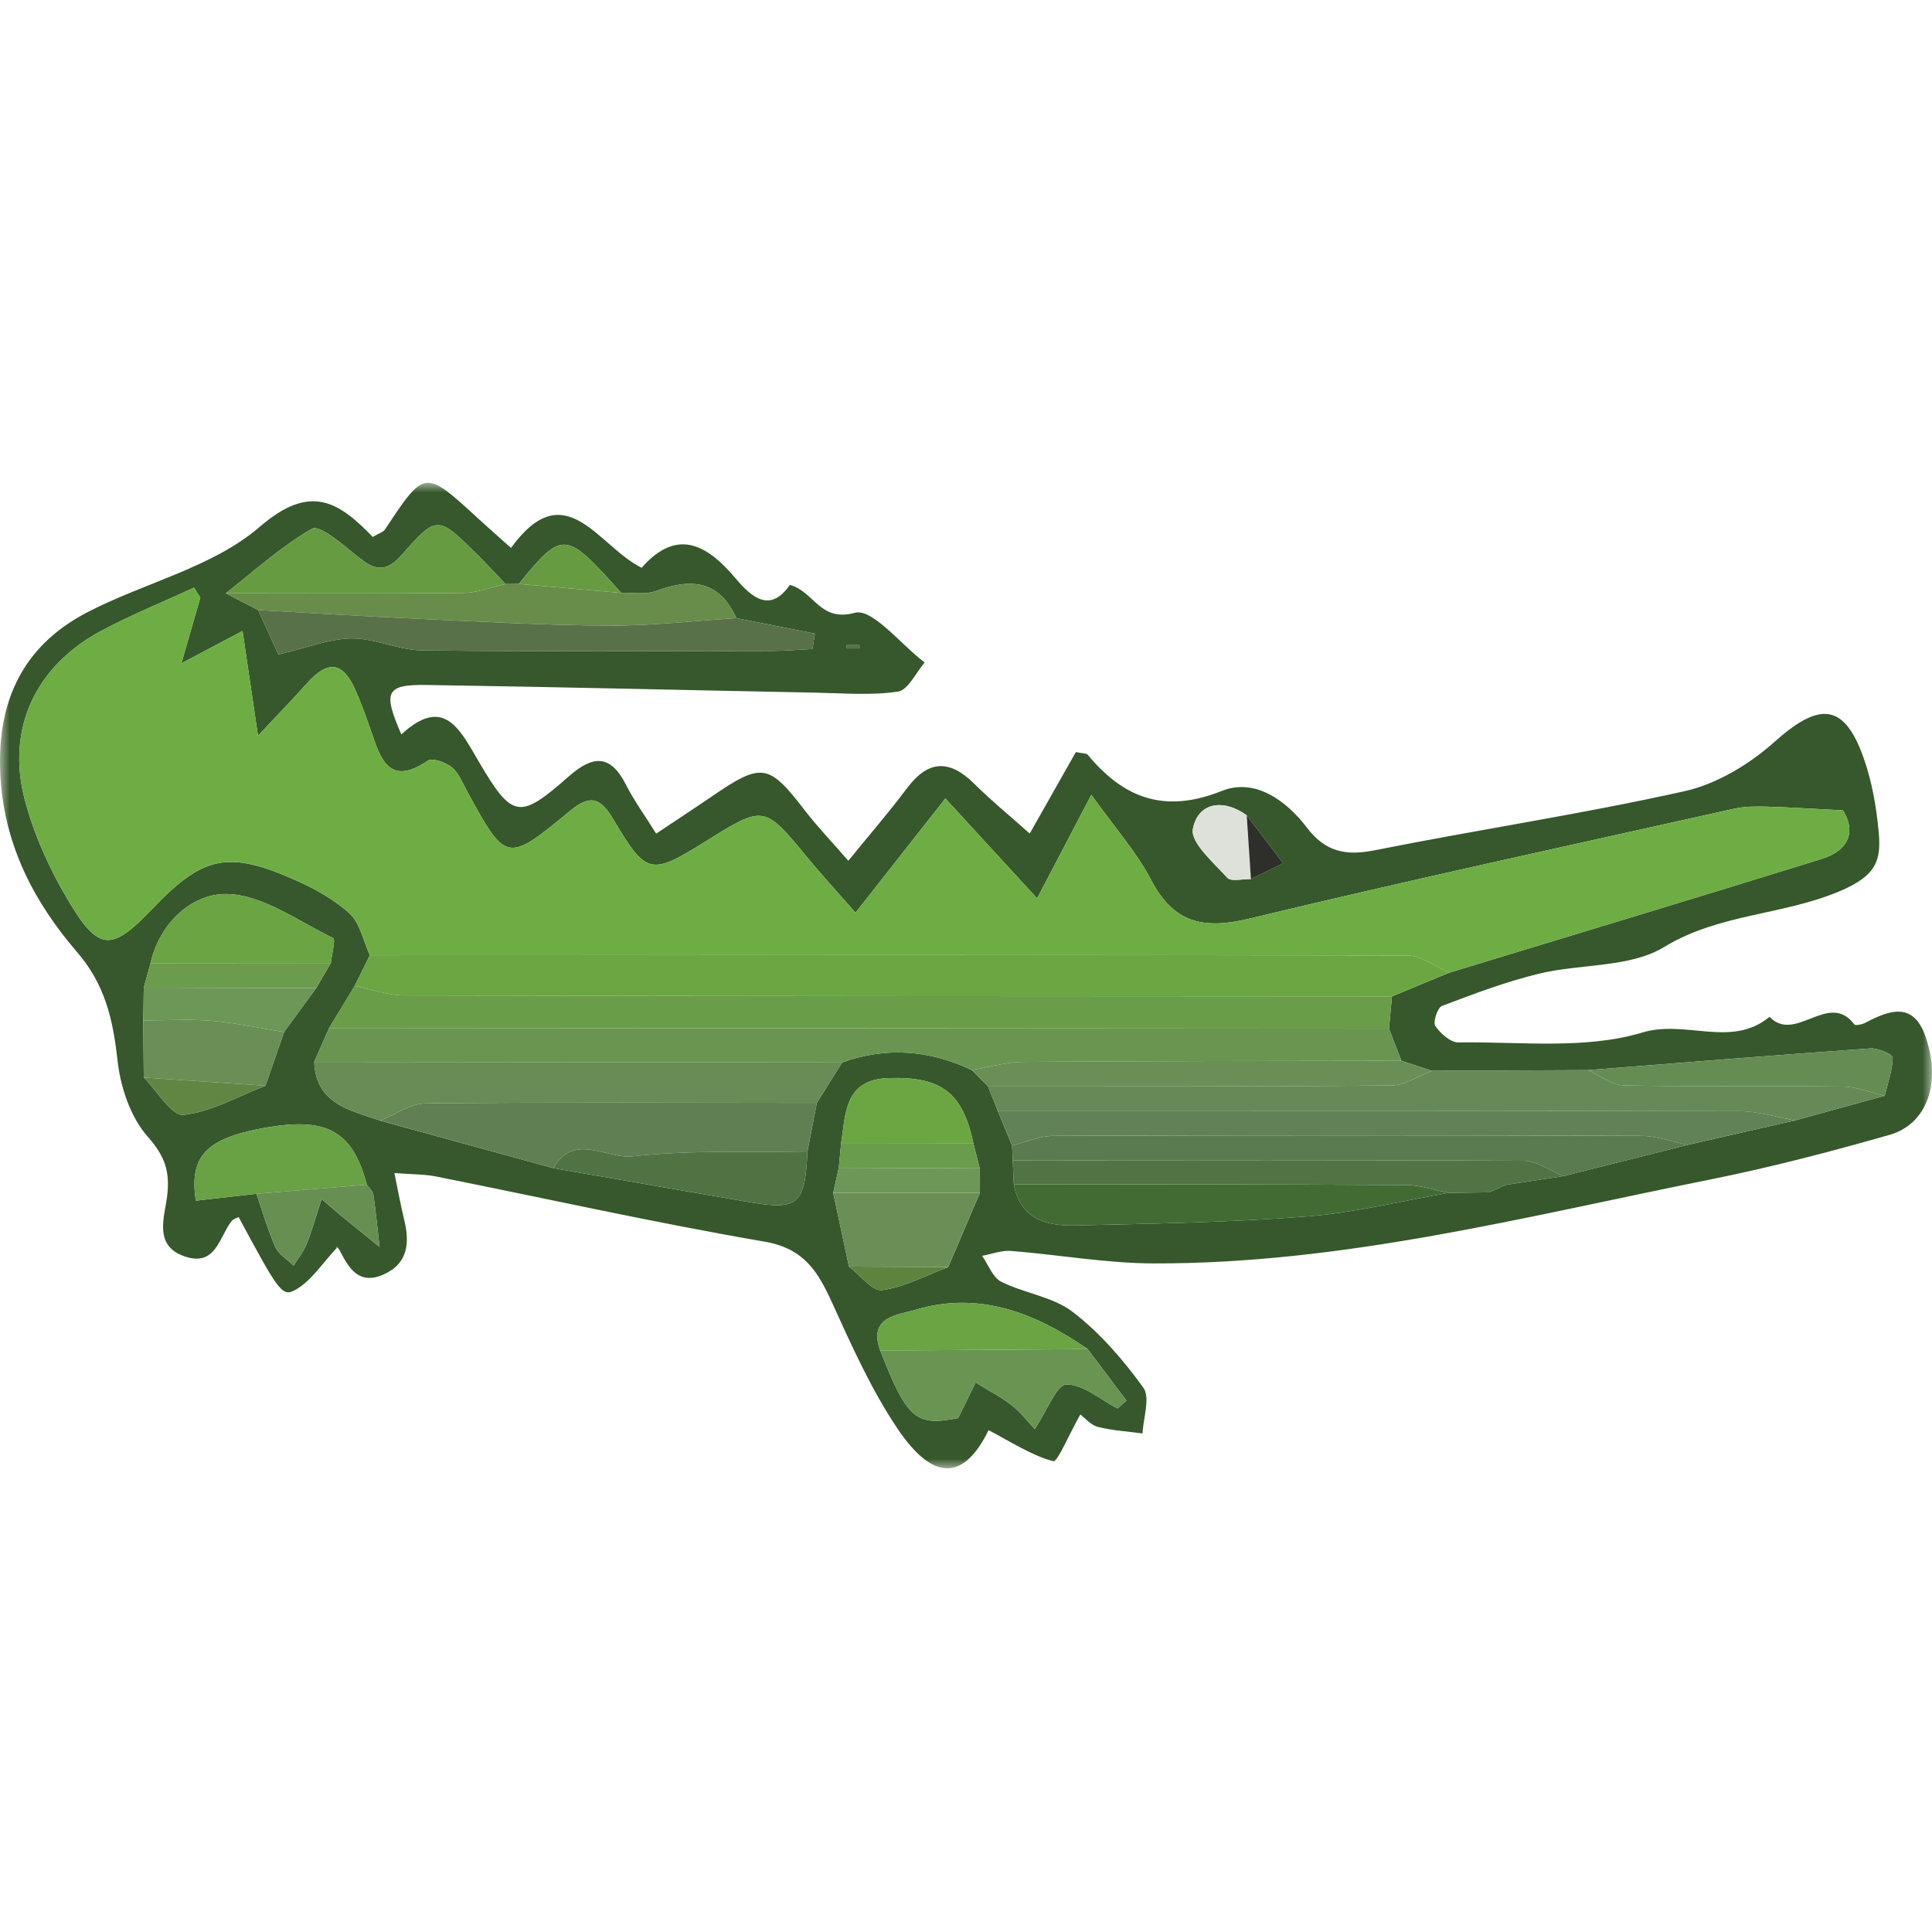 <svg xmlns="http://www.w3.org/2000/svg" xmlns:xlink="http://www.w3.org/1999/xlink" viewBox="0 0 100 100"><defs><path id="a" d="M0 .992h100V52H0V.992z"/></defs><g fill="none" fill-rule="evenodd"><g transform="translate(0 24)"><mask id="b" fill="#fff"><use xlink:href="#a"/></mask><path fill="#36582C" d="M43.83 9.392c0 .057 0 .114-.002.171h.658l.001-.171h-.658zm-5.717-1.397c-.886-1.972-2.356-2.078-4.167-1.402-.534.2-1.19.073-1.79.096-2.89-3.241-3.025-3.253-5.304-.466l-.68.008c-.487-.507-.963-1.026-1.462-1.521-2.026-2.013-2.094-2.068-3.913.008-.972 1.108-1.594.654-2.448-.046-.679-.557-1.826-1.518-2.198-1.305-1.603.914-2.996 2.194-4.465 3.341l1.676.87 1.047 2.298c1.467-.343 2.625-.816 3.787-.83 1.21-.014 2.423.603 3.64.617 6.006.072 12.016.038 18.024.031.732-.001 1.464-.067 2.195-.103l.123-.795-1.862-.368-2.203-.433zm39.842 29.332l2.978-.454 6.428-1.616 5.552-1.264 4.64-1.276c.158-.66.4-1.317.414-1.98.003-.157-.763-.499-1.155-.471-4.875.343-9.746.739-14.618 1.122l-8.075.037-1.586-.521-.639-1.661.154-1.67 2.954-1.224c6.421-1.956 12.848-3.891 19.258-5.882 1.675-.52 1.697-1.642 1.128-2.523-1.568-.08-2.748-.159-3.929-.192-.56-.015-1.14-.018-1.682.103-8.389 1.871-16.79 3.69-25.146 5.701-2.352.565-3.887.216-5.048-2.008-.75-1.441-1.868-2.691-3.095-4.41l-2.807 5.359-4.75-5.17-4.65 5.914c-1.018-1.164-1.78-1.992-2.495-2.86-2.24-2.715-2.233-2.721-5.27-.828-2.833 1.765-3.054 1.746-4.742-1.099-.65-1.094-1.16-1.403-2.269-.485-3.279 2.715-3.308 2.677-5.328-1.012-.237-.433-.428-.947-.789-1.24-.318-.259-1.009-.506-1.25-.342-1.98 1.348-2.43-.072-2.924-1.508-.253-.733-.51-1.468-.828-2.174-.655-1.459-1.42-1.535-2.513-.308-.666.749-1.367 1.467-2.519 2.698l-.8-5.425-3.166 1.678.981-3.401-.325-.519c-1.603.74-3.246 1.406-4.802 2.236-3.382 1.805-4.927 5.04-3.964 8.727.474 1.813 1.282 3.595 2.243 5.211 1.595 2.681 2.244 2.671 4.377.439 2.596-2.718 3.894-3.017 7.327-1.504 1.023.452 2.058 1.011 2.87 1.759.547.504.711 1.424 1.047 2.158-.262.53-.524 1.06-.784 1.591l-1.32 2.174-.775 1.757c.093 2.188 1.86 2.497 3.416 3.041l8.96 2.457c3.363.584 6.725 1.173 10.09 1.751 2.596.447 2.937.151 3.065-2.612l.485-2.517 1.312-2.092c2.292-.822 4.525-.642 6.708.394l.842.849.501 1.254.743 1.804.035.765.055 1.236c.32 1.78 1.661 2.169 3.14 2.135 4.001-.09 8.008-.155 11.995-.462 2.474-.19 4.915-.802 7.37-1.225l2.1-.026.875-.389zm-21.659 8.5c-2.703-1.862-5.602-3.023-8.913-2.032-.893.268-2.47.338-1.822 2.108 1.392 3.555 1.837 3.928 4.033 3.496l.904-1.837c.623.384 1.285.719 1.857 1.168.497.391.892.911 1.204 1.239.648-.97 1.13-2.298 1.632-2.307.876-.015 1.766.784 2.65 1.241l.465-.406-2.01-2.67zm-43.024-8.035c.32.924.586 1.872.986 2.76.171.382.618.64.94.955.23-.37.515-.717.674-1.114.274-.68.468-1.393.774-2.331.596.51.801.692 1.013.866.661.539 1.324 1.076 1.986 1.614-.102-.903-.188-1.809-.319-2.707-.026-.185-.22-.345-.337-.516-.776-2.882-2.15-3.576-5.675-2.868-2.728.549-3.51 1.507-3.179 3.696l3.137-.355zm3.093-10.648l.76-1.298c.047-.448.255-1.226.118-1.293-1.808-.876-3.655-2.248-5.512-2.279-1.753-.03-3.46 1.451-3.939 3.58l-.349 1.265-.027 1.698c.01.986.017 1.971.026 2.956.69.686 1.446 1.999 2.053 1.933 1.454-.158 2.837-.965 4.248-1.51l.961-2.777 1.661-2.275zM64.531 18.2c-1.229-.887-2.52-.658-2.787.698-.14.712 1.068 1.749 1.781 2.535.196.215.804.056 1.223.069l1.666-.823-1.883-2.479zM43.416 36.443l-.29 1.299c.271 1.272.544 2.544.817 3.816.574.435 1.206 1.289 1.712 1.22 1.173-.161 2.286-.768 3.424-1.194l1.64-3.84-.006-1.27-.328-1.283c-.553-2.64-1.655-3.47-4.369-3.391-2.329.067-2.238 1.842-2.483 3.399l-.117 1.244zm12.501 12.769c-.546.971-1.196 2.486-1.398 2.428-1.176-.335-2.247-1.039-3.349-1.615-1.26 2.565-2.827 2.729-4.717-.082-1.359-2.021-2.372-4.292-3.387-6.521-.73-1.604-1.45-2.804-3.486-3.153-5.698-.98-11.346-2.244-17.018-3.376-.597-.119-1.22-.105-2.148-.177.2.965.328 1.691.504 2.405.298 1.213.206 2.292-1.087 2.855-1.264.55-1.783-.343-2.26-1.275-.078-.152-.278-.24-.13-.119-.757.804-1.317 1.702-2.126 2.167-.707.406-.86.153-2.964-3.755-.122.065-.28.103-.359.203-.647.823-.808 2.361-2.396 1.847-1.658-.536-1.087-2.023-.95-3.089.166-1.299-.096-2.102-1.006-3.129-.893-1.008-1.41-2.578-1.56-3.959-.23-2.093-.639-3.904-2.093-5.59C1.8 22.742.263 19.825.031 16.331c-.255-3.837 1.028-6.845 4.49-8.64 2.96-1.536 6.492-2.324 8.924-4.424 2.631-2.272 4.09-1.291 5.85.526.312-.189.542-.25.641-.399C21.983.296 21.98.295 24.723 2.813c.515.473 1.04.933 1.727 1.548 2.816-3.881 4.491-.096 6.761 1.027 1.84-2.096 3.403-1.186 4.865.551.871 1.034 1.801 1.779 2.808.336 1.275.348 1.545 1.941 3.362 1.443.902-.248 2.391 1.648 3.615 2.573-.457.526-.857 1.426-1.38 1.505-1.385.21-2.823.084-4.239.057-6.72-.131-13.439-.297-20.16-.398-2.102-.032-2.278.341-1.308 2.557 2.21-2.025 3.026-.263 4.006 1.406 1.74 2.964 2.105 3.021 4.66.768 1.246-1.099 2.157-1.155 2.964.438.41.808.95 1.548 1.56 2.525 1.045-.698 1.97-1.302 2.881-1.926 2.586-1.771 2.947-1.706 4.81.721.634.825 1.36 1.58 2.255 2.61 1.121-1.38 2.118-2.526 3.024-3.741 1.107-1.485 2.213-1.519 3.502-.237.85.846 1.783 1.606 2.863 2.569l2.386-4.217c.366.075.548.056.613.134 1.877 2.268 3.99 3.059 6.953 1.873 1.69-.675 3.316.482 4.398 1.907.952 1.253 2.013 1.467 3.515 1.167 5.334-1.067 10.725-1.87 16.031-3.058 1.67-.373 3.36-1.394 4.653-2.552 2.351-2.105 3.637-2.008 4.644.92.407 1.18.628 2.45.745 3.698.141 1.498-.08 2.293-2.016 3.113-2.959 1.252-6.235 1.153-9.086 2.888-1.776 1.082-4.316.855-6.474 1.379-1.71.415-3.373 1.044-5.023 1.669-.232.088-.479.842-.347 1.036.264.39.79.861 1.2.854 3.19-.048 6.553.378 9.511-.512 2.264-.682 4.611.823 6.59-.813 1.34 1.402 3.06-1.37 4.388.392.058.076.41.001.58-.089 1.234-.651 2.46-1.095 3.092.686.85 2.386.111 4.561-1.845 5.119-3.057.873-6.142 1.68-9.257 2.306-9.549 1.918-19.028 4.382-28.862 4.349-2.455-.008-4.907-.454-7.364-.646-.487-.038-.992.163-1.489.254.324.46.548 1.12.991 1.342 1.196.599 2.67.771 3.693 1.556 1.405 1.079 2.618 2.479 3.66 3.925.37.514-.005 1.564-.04 2.369-.774-.104-1.564-.147-2.316-.34-.369-.094-.668-.465-.906-.642z" mask="url(#b)"/></g><path fill="#6EAD43" d="M19.142 49.442c-.336-.734-.5-1.654-1.047-2.159-.811-.747-1.847-1.307-2.87-1.758-3.432-1.514-4.731-1.215-7.327 1.503-2.132 2.233-2.781 2.243-4.376-.439-.961-1.615-1.77-3.398-2.244-5.21-.963-3.687.582-6.923 3.965-8.728 1.555-.83 3.198-1.495 4.8-2.235l.327.518-.981 3.402 3.164-1.679.802 5.427c1.152-1.232 1.852-1.95 2.519-2.7 1.092-1.225 1.858-1.15 2.512.309.317.707.576 1.44.828 2.175.495 1.435.943 2.855 2.923 1.507.243-.164.933.083 1.25.342.362.294.553.807.79 1.24 2.02 3.689 2.049 3.728 5.328 1.013 1.109-.918 1.619-.61 2.269.485 1.688 2.845 1.909 2.864 4.742 1.099 3.037-1.893 3.03-1.888 5.27.828.716.867 1.478 1.696 2.495 2.859l4.649-5.913 4.752 5.169 2.806-5.36c1.227 1.72 2.344 2.97 3.096 4.41 1.16 2.225 2.696 2.575 5.047 2.009 8.356-2.011 16.758-3.83 25.147-5.701.542-.121 1.122-.118 1.682-.102 1.18.032 2.36.112 3.928.19.569.883.548 2.005-1.128 2.525-6.41 1.99-12.837 3.926-19.258 5.88-.716-.31-1.431-.89-2.148-.89-17.904-.042-35.808-.023-53.712-.015"/><path fill="#6BA642" d="M19.142 49.442c17.904-.008 35.808-.027 53.712.015.717.001 1.432.581 2.148.891-.984.41-1.97.818-2.954 1.225-17.034-.01-34.067-.011-51.101-.05-.864-.002-1.727-.32-2.59-.49.26-.53.523-1.06.785-1.59"/><path fill="#699551" d="M71.894 53.243c.213.554.426 1.108.637 1.662-6.527.013-13.053.009-19.579.058-.885.007-1.769.276-2.653.423-2.183-1.036-4.416-1.215-6.708-.394l-27.33-.027.778-1.758 54.855.036"/><path fill="#6A9D47" d="M71.894 53.243l-54.855-.036 1.318-2.174c.862.17 1.726.488 2.59.49 17.033.038 34.066.04 51.1.05-.05.557-.102 1.113-.153 1.67"/><path fill="#668958" d="M74.119 55.425c2.692-.011 5.384-.024 8.075-.037.624.277 1.242.78 1.87.793 3.775.075 7.55.012 11.326.06.723.01 1.442.31 2.163.476l-4.641 1.276c-.957-.167-1.913-.475-2.87-.477-12.8-.034-25.6-.025-38.4-.027l-.501-1.253c6.96-.006 13.92.01 20.879-.052.702-.006 1.4-.494 2.099-.758"/><path fill="#608054" d="M42.28 57.084c-.163.839-.325 1.678-.486 2.518-3.02.054-6.064-.086-9.054.25-1.348.153-3.016-1.258-4.102.61l-8.959-2.458c.782-.312 1.561-.885 2.346-.893 6.751-.067 13.502-.032 20.254-.027"/><path fill="#678C56" d="M42.28 57.084c-6.753-.005-13.504-.04-20.255.027-.785.008-1.564.58-2.346.893-1.557-.543-3.323-.851-3.417-3.04l27.33.028-1.313 2.092"/><path fill="#618256" d="M51.642 57.489c12.8.002 25.6-.007 38.4.027.957.002 1.912.31 2.87.477l-5.552 1.264c-.817-.163-1.633-.463-2.45-.466a4729.324 4729.324 0 0 0-30.368 0c-.72.004-1.439.328-2.157.502l-.742-1.804"/><path fill="#5A7A4F" d="M52.385 59.293c.719-.174 1.437-.498 2.156-.501 10.123-.033 20.246-.033 30.369-.001.817.003 1.633.303 2.45.466l-6.427 1.617c-.695-.276-1.387-.79-2.083-.793-8.81-.05-17.62-.027-26.431-.022l-.034-.766"/><path fill="#688D4A" d="M26.172 30.231l.68-.008 5.303.466c.6-.023 1.257.104 1.791-.096 1.811-.677 3.281-.57 4.165 1.401-2.2.14-4.4.4-6.599.388-3.329-.018-6.658-.209-9.985-.36-2.723-.123-5.443-.294-8.165-.444l-1.677-.87c4.101.001 8.203.026 12.303-.018.73-.007 1.456-.299 2.184-.459"/><path fill="#587149" d="M13.362 31.578c2.722.15 5.442.321 8.165.444 3.327.152 6.656.343 9.985.36 2.198.013 4.4-.248 6.6-.387l2.204.434c.62.121 1.241.244 1.862.367-.04.266-.082.53-.123.796-.73.036-1.463.102-2.195.103-6.008.007-12.018.04-18.025-.031-1.216-.014-2.429-.632-3.639-.617-1.162.013-2.32.486-3.787.829l-1.047-2.297"/><path fill="#426B34" d="M74.98 61.742c-2.455.423-4.896 1.035-7.37 1.225-3.987.307-7.994.372-11.995.462-1.479.034-2.822-.355-3.14-2.134 6.77.008 13.538.003 20.308.043.733.004 1.465.263 2.197.404"/><path fill="#517445" d="M74.98 61.742c-.732-.141-1.464-.4-2.197-.404-6.77-.04-13.539-.035-20.309-.043l-.055-1.237c8.81-.004 17.621-.027 26.431.023.695.004 1.388.517 2.082.793l-2.978.453-.875.389-2.099.026"/><path fill="#679B42" d="M26.172 30.231c-.728.16-1.454.452-2.184.46-4.1.043-8.202.018-12.303.017 1.47-1.147 2.863-2.428 4.466-3.342.372-.212 1.52.75 2.198 1.306.853.7 1.476 1.154 2.448.045 1.82-2.075 1.887-2.02 3.913-.008.5.496.975 1.014 1.462 1.522"/><path fill="#698F56" d="M74.119 55.425c-.7.265-1.397.753-2.1.759-6.958.063-13.918.046-20.878.052l-.842-.85c.885-.148 1.768-.417 2.654-.423 6.525-.049 13.052-.046 19.579-.059l1.587.521"/><path fill="#699452" d="M56.296 69.827l2.01 2.67c-.155.136-.31.27-.465.407-.884-.458-1.774-1.257-2.65-1.242-.503.009-.984 1.337-1.632 2.307-.312-.328-.707-.848-1.204-1.24-.572-.448-1.234-.783-1.857-1.167-.29.592-.583 1.184-.904 1.837-2.197.433-2.64.06-4.033-3.496l10.735-.076"/><path fill="#6AA443" d="M7.791 49.854c.478-2.13 2.186-3.61 3.94-3.58 1.857.03 3.703 1.403 5.511 2.279.138.067-.07.845-.117 1.293l-9.334.008"/><path fill="#507343" d="M28.638 60.462c1.086-1.868 2.754-.457 4.102-.61 2.99-.336 6.033-.196 9.054-.25-.128 2.762-.469 3.058-3.065 2.612-3.365-.58-6.728-1.168-10.09-1.752"/><path fill="#698F56" d="M43.943 65.558l-.818-3.815h7.594l-1.641 3.84-5.135-.025"/><path fill="#69A145" d="M13.272 61.792l-3.137.355c-.331-2.189.452-3.147 3.179-3.696 3.524-.708 4.899-.014 5.674 2.867l-5.716.474"/><path fill="#658C52" d="M97.553 56.717c-.72-.166-1.44-.467-2.164-.476-3.774-.05-7.55.015-11.325-.06-.628-.013-1.247-.516-1.87-.793 4.872-.382 9.743-.78 14.618-1.122.392-.028 1.158.315 1.155.472-.015.662-.256 1.32-.414 1.979"/><path fill="#6AA443" d="M56.296 69.827l-10.735.076c-.648-1.77.928-1.84 1.822-2.108 3.31-.99 6.21.17 8.913 2.032"/><path fill="#698F56" d="M7.442 55.773c-.01-.985-.017-1.97-.026-2.956 1.183 0 2.372-.078 3.546.022 1.255.107 2.496.38 3.743.58l-.961 2.778-6.302-.424"/><path fill="#6BA642" d="M43.533 59.2c.245-1.559.154-3.333 2.483-3.4 2.714-.079 3.816.75 4.369 3.391l-6.852.008"/><path fill="#668F51" d="M13.272 61.792l5.716-.474c.118.172.312.332.339.516.13.9.216 1.805.318 2.708-.662-.538-1.325-1.075-1.985-1.614-.213-.174-.417-.356-1.014-.867-.306.94-.5 1.651-.773 2.332-.16.397-.446.744-.675 1.114-.322-.315-.77-.573-.94-.955-.4-.888-.666-1.836-.986-2.76"/><path fill="#6C9756" d="M14.704 53.419c-1.247-.2-2.488-.473-3.742-.58-1.175-.1-2.364-.021-3.546-.022.01-.566.018-1.132.026-1.698l8.924.025c-.554.759-1.107 1.517-1.662 2.275"/><path fill="#6B9C4D" d="M16.365 51.144l-8.923-.025.35-1.266 9.333-.008-.76 1.3"/><path fill="#DEE1DA" d="M64.748 45.502c-.42-.013-1.027.146-1.222-.069-.714-.787-1.922-1.823-1.782-2.535.268-1.356 1.558-1.585 2.787-.698l.217 3.302"/><path fill="#6C9756" d="M50.719 61.744l-7.594-.001.292-1.3 7.297.03c0 .424.003.848.005 1.27"/><path fill="#6A9D4B" d="M50.714 60.474l-7.297-.031.116-1.243 6.852-.01.329 1.284"/><path fill="#5F8743" d="M7.442 55.773l6.302.423c-1.412.546-2.795 1.352-4.25 1.51-.606.066-1.363-1.247-2.052-1.933"/><path fill="#679B42" d="M32.155 30.69l-5.302-.467c2.278-2.787 2.413-2.775 5.302.466"/><path fill="#2E2F2B" d="M64.748 45.502L64.53 42.2l1.883 2.48-1.666.822"/><path fill="#5C843F" d="M43.943 65.558l5.135.026c-1.137.426-2.25 1.033-3.423 1.194-.506.069-1.138-.785-1.712-1.22"/><path fill="#587149" d="M43.83 33.392h.657v.171h-.659l.001-.171"/><path fill="#426B34" d="M77.08 61.716l.874-.389-.874.39"/></g></svg>